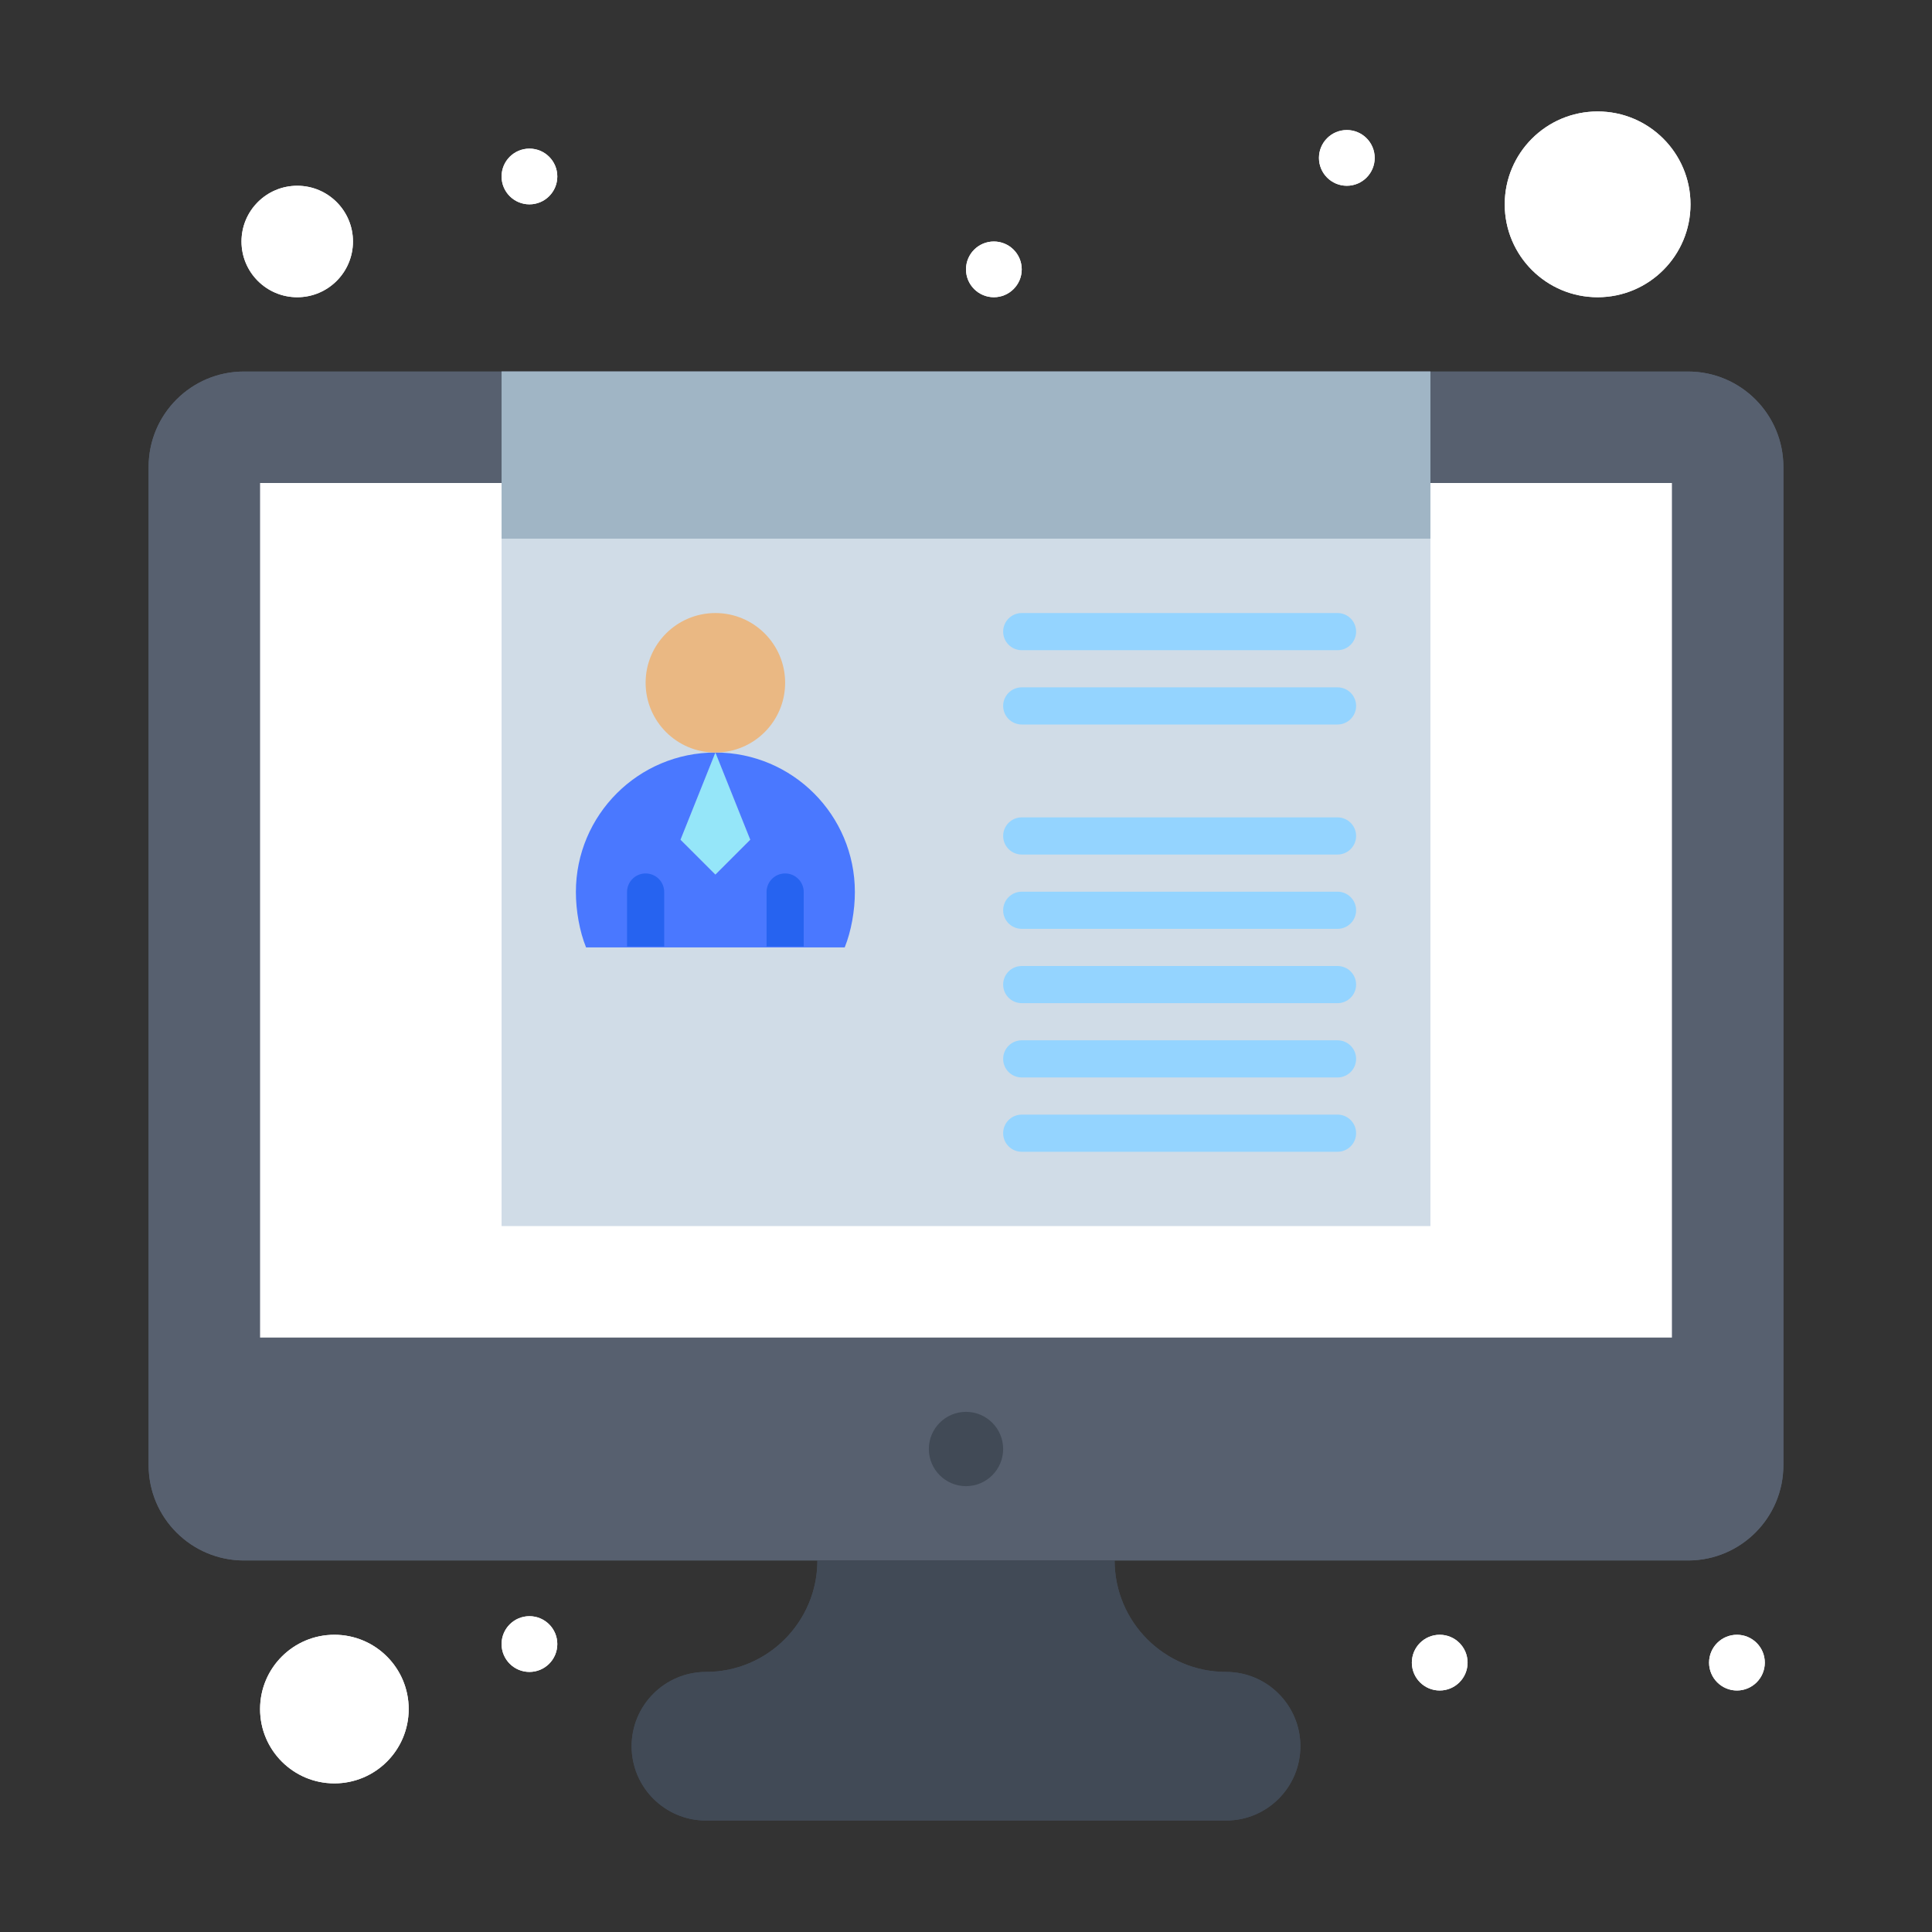 <?xml version="1.0"?>
<svg xmlns="http://www.w3.org/2000/svg" xmlns:xlink="http://www.w3.org/1999/xlink" xmlns:svgjs="http://svgjs.com/svgjs" version="1.1" width="512" height="512" x="0" y="0" viewBox="0 0 520 520" style="enable-background:new 0 0 512 512" xml:space="preserve" class=""><rect x="0" y="0" width="520" height="520" fill="#333333" stroke="none"/><g><g xmlns="http://www.w3.org/2000/svg" id="_x35_14_x2C__Cv_x2C__Employment_x2C__Job_Application_x2C__Resume"><g><g><path d="m454.33 100c-11.637 0-382.816 0-388.66 0-14.18 0-25.67 11.49-25.67 25.67v268.66c0 14.18 11.49 25.67 25.67 25.67h388.67c14.17 0 25.66-11.49 25.66-25.67 0-10.061 0-260.09 0-268.66 0-14.18-11.49-25.67-25.67-25.67z" fill="#57606f" data-original="#57606f"/><path d="m450 130v230c-161.05 0-211.28 0-380 0v-230z" fill="#ffffff" data-original="#ffffff"/><path d="m385 145v185h-250v-185z" fill="#d0dce7" data-original="#d0dce7"/><path d="m192.55 202.55 9.38 23.46-9.38 9.38-9.39-9.38z" fill="#95e6f9" data-original="#95e6f9"/><path d="m192.55 202.55-9.39 23.46 9.39 9.38 9.38-9.38zm18.77 52.45h-37.55-16.03c-1.76-4.35-2.74-9.93-2.74-14.91 0-20.74 16.81-37.55 37.55-37.55 20.73 0 37.54 16.81 37.54 37.55 0 4.98-.98 10.56-2.74 14.91z" fill="#4a78ff" data-original="#4a78ff"/><path d="m192.55 165c10.36 0 18.77 8.4 18.77 18.77s-8.41 18.77-18.77 18.77c-10.37 0-18.78-8.4-18.78-18.77s8.41-18.77 18.78-18.77z" fill="#eab883" data-original="#eab883"/><path d="m430 30c13.81 0 25 11.19 25 25s-11.19 25-25 25c-13.811 0-25-11.19-25-25s11.189-25 25-25z" fill="#ffffff" data-original="#ff4957" class=""/><path d="m80 50c8.29 0 15 6.72 15 15s-6.71 15-15 15c-8.28 0-15-6.72-15-15s6.72-15 15-15z" fill="#ffffff" data-original="#ff4957" class=""/><path d="m90 440c11.05 0 20 8.95 20 20s-8.95 20-20 20c-11.04 0-20-8.95-20-20s8.96-20 20-20z" fill="#ffffff" data-original="#ff4957" class=""/><path d="m344.141 455.86c3.619 3.62 5.859 8.62 5.859 14.14 0 11.05-8.949 20-20 20h-140c-5.52 0-10.52-2.24-14.14-5.86s-5.86-8.62-5.86-14.14 2.24-10.52 5.86-14.14 8.62-5.86 14.14-5.86c8.29 0 15.79-3.36 21.21-8.79 5.43-5.43 8.79-12.93 8.79-21.21h80c0 8.28 3.36 15.78 8.79 21.21 5.42 5.43 12.92 8.79 21.21 8.79 5.53 0 10.53 2.24 14.141 5.86z" fill="#414a56" data-original="#414a56" class=""/><path d="m385 130v15h-250v-15-30h250z" fill="#a0b5c5" data-original="#a0b5c5"/><circle cx="467.5" cy="447.5" fill="#ffffff" r="7.5" data-original="#d7e816" class=""/><circle cx="387.5" cy="447.5" fill="#ffffff" r="7.5" data-original="#d7e816" class=""/><circle cx="362.5" cy="42.5" fill="#ffffff" r="7.5" data-original="#d7e816" class=""/><circle cx="267.5" cy="72.5" fill="#ffffff" r="7.5" data-original="#d7e816" class=""/><path d="m267.07 382.93c1.811 1.811 2.93 4.311 2.93 7.07s-1.119 5.26-2.93 7.07c-1.81 1.81-4.31 2.93-7.07 2.93-5.52 0-10-4.48-10-10 0-2.76 1.12-5.26 2.93-7.07s4.31-2.93 7.07-2.93 5.26 1.12 7.07 2.93z" fill="#414a56" data-original="#414a56" class=""/><circle cx="142.5" cy="47.5" fill="#ffffff" r="7.5" data-original="#d7e816" class=""/><circle cx="142.5" cy="442.5" fill="#ffffff" r="7.5" data-original="#d7e816" class=""/><g fill="#94d4ff"><path d="m360 230h-85c-2.762 0-5-2.239-5-5s2.238-5 5-5h85c2.762 0 5 2.239 5 5s-2.238 5-5 5z" fill="#94d4ff" data-original="#94d4ff" class=""/><path d="m360 250h-85c-2.762 0-5-2.239-5-5s2.238-5 5-5h85c2.762 0 5 2.239 5 5s-2.238 5-5 5z" fill="#94d4ff" data-original="#94d4ff" class=""/><path d="m360 175h-85c-2.762 0-5-2.239-5-5s2.238-5 5-5h85c2.762 0 5 2.239 5 5s-2.238 5-5 5z" fill="#94d4ff" data-original="#94d4ff" class=""/><path d="m360 195h-85c-2.762 0-5-2.239-5-5s2.238-5 5-5h85c2.762 0 5 2.239 5 5s-2.238 5-5 5z" fill="#94d4ff" data-original="#94d4ff" class=""/><path d="m360 270h-85c-2.762 0-5-2.238-5-5s2.238-5 5-5h85c2.762 0 5 2.238 5 5s-2.238 5-5 5z" fill="#94d4ff" data-original="#94d4ff" class=""/><path d="m360 290h-85c-2.762 0-5-2.238-5-5s2.238-5 5-5h85c2.762 0 5 2.238 5 5s-2.238 5-5 5z" fill="#94d4ff" data-original="#94d4ff" class=""/><path d="m360 310h-85c-2.762 0-5-2.238-5-5s2.238-5 5-5h85c2.762 0 5 2.238 5 5s-2.238 5-5 5z" fill="#94d4ff" data-original="#94d4ff" class=""/></g><g><g fill="#2663f0"><path d="m178.77 254.75v-14.66c0-2.761-2.239-5-5-5s-5 2.239-5 5v14.66z" fill="#2663f0" data-original="#2663f0" class=""/><path d="m216.32 254.75v-14.66c0-2.761-2.239-5-5-5s-5 2.239-5 5v14.66z" fill="#2663f0" data-original="#2663f0" class=""/></g></g></g><g><path d="m454.33 100c-11.637 0-382.816 0-388.66 0-14.18 0-25.67 11.49-25.67 25.67v268.66c0 14.18 11.49 25.67 25.67 25.67h388.67c14.17 0 25.66-11.49 25.66-25.67 0-10.061 0-260.09 0-268.66 0-14.18-11.49-25.67-25.67-25.67z" fill="#57606f" data-original="#57606f"/><path d="m450 130v230c-161.05 0-211.28 0-380 0v-230z" fill="#ffffff" data-original="#ffffff"/><path d="m385 145v185h-250v-185z" fill="#d0dce7" data-original="#d0dce7"/><path d="m192.55 202.55 9.38 23.46-9.38 9.38-9.39-9.38z" fill="#95e6f9" data-original="#95e6f9"/><path d="m192.55 202.55-9.39 23.46 9.39 9.38 9.38-9.38zm18.77 52.45h-37.55-16.03c-1.76-4.35-2.74-9.93-2.74-14.91 0-20.74 16.81-37.55 37.55-37.55 20.73 0 37.54 16.81 37.54 37.55 0 4.98-.98 10.56-2.74 14.91z" fill="#4a78ff" data-original="#4a78ff"/><path d="m192.55 165c10.36 0 18.77 8.4 18.77 18.77s-8.41 18.77-18.77 18.77c-10.37 0-18.78-8.4-18.78-18.77s8.41-18.77 18.78-18.77z" fill="#eab883" data-original="#eab883"/><path d="m430 30c13.81 0 25 11.19 25 25s-11.19 25-25 25c-13.811 0-25-11.19-25-25s11.189-25 25-25z" fill="#ffffff" data-original="#ff4957" class=""/><path d="m80 50c8.29 0 15 6.72 15 15s-6.71 15-15 15c-8.28 0-15-6.72-15-15s6.72-15 15-15z" fill="#ffffff" data-original="#ff4957" class=""/><path d="m90 440c11.05 0 20 8.95 20 20s-8.95 20-20 20c-11.04 0-20-8.95-20-20s8.96-20 20-20z" fill="#ffffff" data-original="#ff4957" class=""/><path d="m344.141 455.86c3.619 3.62 5.859 8.62 5.859 14.14 0 11.05-8.949 20-20 20h-140c-5.52 0-10.52-2.24-14.14-5.86s-5.86-8.62-5.86-14.14 2.24-10.52 5.86-14.14 8.62-5.86 14.14-5.86c8.29 0 15.79-3.36 21.21-8.79 5.43-5.43 8.79-12.93 8.79-21.21h80c0 8.28 3.36 15.78 8.79 21.21 5.42 5.43 12.92 8.79 21.21 8.79 5.53 0 10.53 2.24 14.141 5.86z" fill="#414a56" data-original="#414a56" class=""/><path d="m385 130v15h-250v-15-30h250z" fill="#a0b5c5" data-original="#a0b5c5"/><circle cx="467.5" cy="447.5" fill="#ffffff" r="7.5" data-original="#d7e816" class=""/><circle cx="387.5" cy="447.5" fill="#ffffff" r="7.5" data-original="#d7e816" class=""/><circle cx="362.5" cy="42.5" fill="#ffffff" r="7.5" data-original="#d7e816" class=""/><circle cx="267.5" cy="72.5" fill="#ffffff" r="7.5" data-original="#d7e816" class=""/><path d="m267.07 382.93c1.811 1.811 2.93 4.311 2.93 7.07s-1.119 5.26-2.93 7.07c-1.81 1.81-4.31 2.93-7.07 2.93-5.52 0-10-4.48-10-10 0-2.76 1.12-5.26 2.93-7.07s4.31-2.93 7.07-2.93 5.26 1.12 7.07 2.93z" fill="#414a56" data-original="#414a56" class=""/><circle cx="142.5" cy="47.5" fill="#ffffff" r="7.5" data-original="#d7e816" class=""/><circle cx="142.5" cy="442.5" fill="#ffffff" r="7.5" data-original="#d7e816" class=""/><g fill="#94d4ff"><path d="m360 230h-85c-2.762 0-5-2.239-5-5s2.238-5 5-5h85c2.762 0 5 2.239 5 5s-2.238 5-5 5z" fill="#94d4ff" data-original="#94d4ff" class=""/><path d="m360 250h-85c-2.762 0-5-2.239-5-5s2.238-5 5-5h85c2.762 0 5 2.239 5 5s-2.238 5-5 5z" fill="#94d4ff" data-original="#94d4ff" class=""/><path d="m360 175h-85c-2.762 0-5-2.239-5-5s2.238-5 5-5h85c2.762 0 5 2.239 5 5s-2.238 5-5 5z" fill="#94d4ff" data-original="#94d4ff" class=""/><path d="m360 195h-85c-2.762 0-5-2.239-5-5s2.238-5 5-5h85c2.762 0 5 2.239 5 5s-2.238 5-5 5z" fill="#94d4ff" data-original="#94d4ff" class=""/><path d="m360 270h-85c-2.762 0-5-2.238-5-5s2.238-5 5-5h85c2.762 0 5 2.238 5 5s-2.238 5-5 5z" fill="#94d4ff" data-original="#94d4ff" class=""/><path d="m360 290h-85c-2.762 0-5-2.238-5-5s2.238-5 5-5h85c2.762 0 5 2.238 5 5s-2.238 5-5 5z" fill="#94d4ff" data-original="#94d4ff" class=""/><path d="m360 310h-85c-2.762 0-5-2.238-5-5s2.238-5 5-5h85c2.762 0 5 2.238 5 5s-2.238 5-5 5z" fill="#94d4ff" data-original="#94d4ff" class=""/></g><g><g fill="#2663f0"><path d="m178.77 254.75v-14.66c0-2.761-2.239-5-5-5s-5 2.239-5 5v14.66z" fill="#2663f0" data-original="#2663f0" class=""/><path d="m216.32 254.75v-14.66c0-2.761-2.239-5-5-5s-5 2.239-5 5v14.66z" fill="#2663f0" data-original="#2663f0" class=""/></g></g></g></g></g></g></svg>
